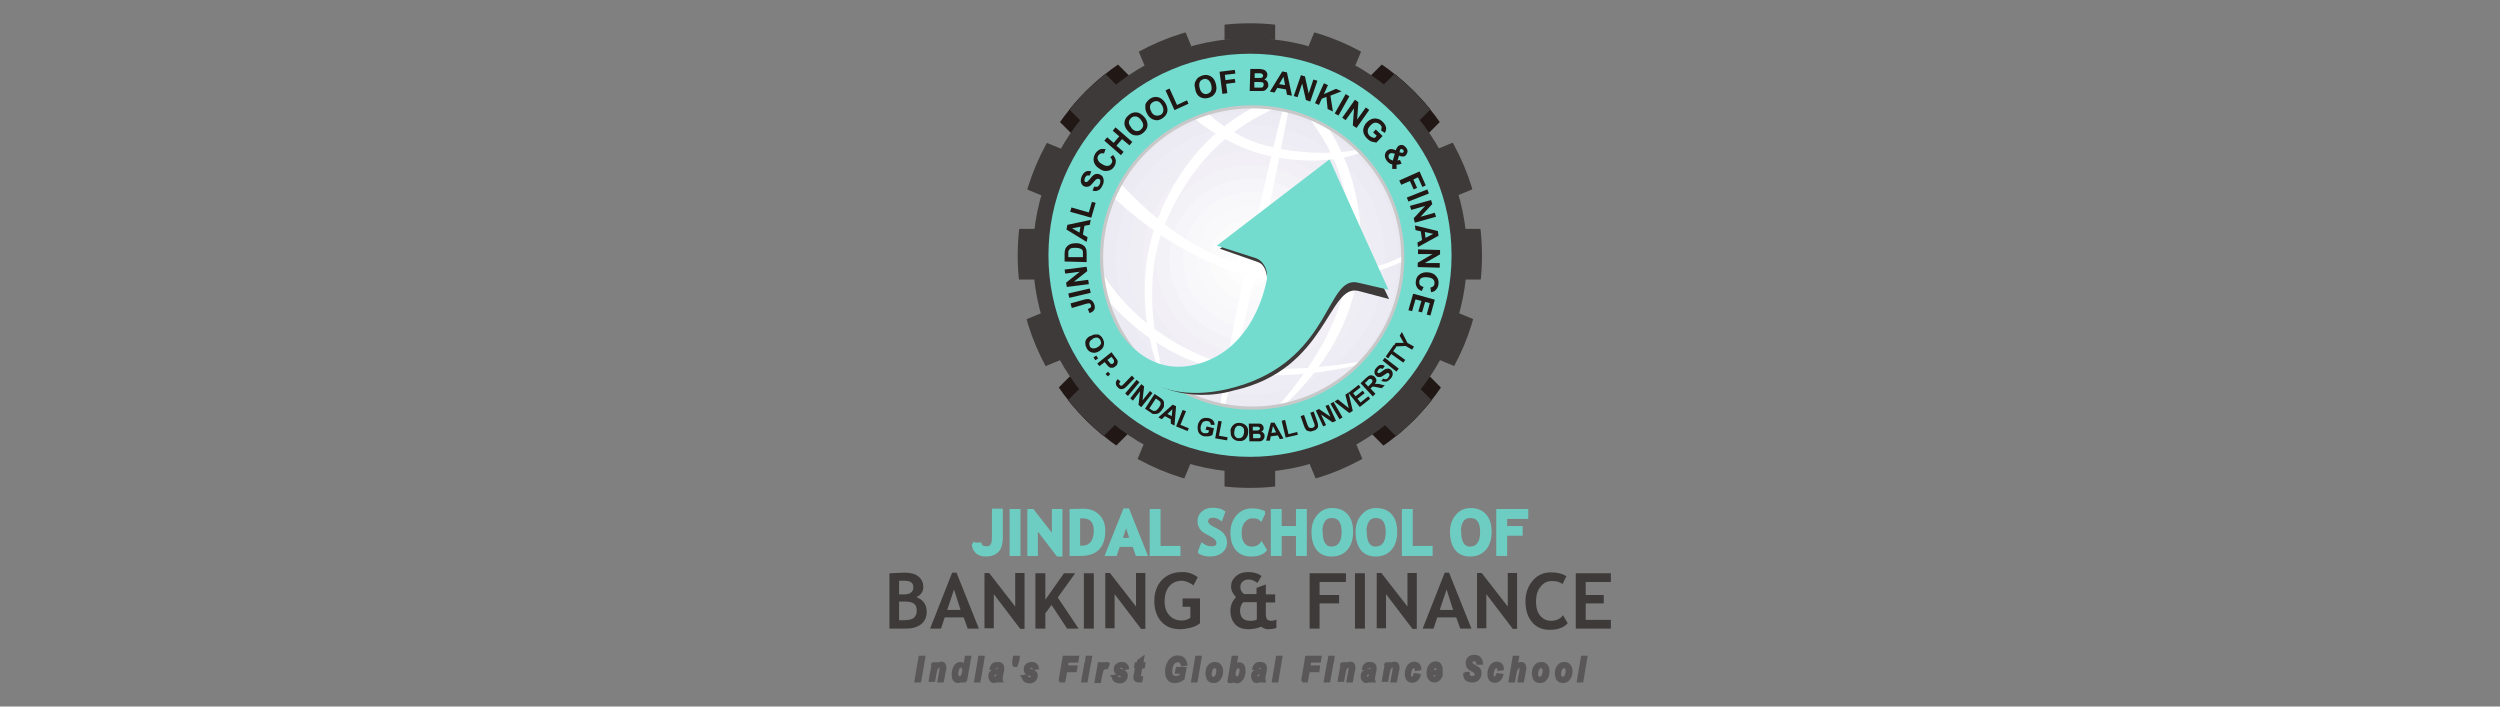 <?xml version="1.0" encoding="UTF-8"?>
<svg id="Layer_1" data-name="Layer 1" xmlns="http://www.w3.org/2000/svg" xmlns:xlink="http://www.w3.org/1999/xlink" viewBox="0 0 80.5 22.75">
  <rect x="0" y="0" width="80.5" height="22.75" fill="#808080" stroke="none"/>
  <defs>
    <style>
      .cls-1, .cls-2, .cls-3, .cls-4, .cls-5, .cls-6 {
        fill: none;
      }

      .cls-2 {
        stroke: #595757;
        stroke-width: .09px;
      }

      .cls-2, .cls-3, .cls-4, .cls-5, .cls-6 {
        stroke-miterlimit: 2.61;
      }

      .cls-7 {
        fill: #fff;
      }

      .cls-7, .cls-8, .cls-9, .cls-10, .cls-11, .cls-12, .cls-13, .cls-14, .cls-15, .cls-16, .cls-17, .cls-18, .cls-19, .cls-20, .cls-21, .cls-22, .cls-23, .cls-24, .cls-25, .cls-26, .cls-27, .cls-28 {
        fill-rule: evenodd;
      }

      .cls-29, .cls-14 {
        fill: #3d3a39;
      }

      .cls-30 {
        fill: #211816;
      }

      .cls-8 {
        fill: #d9d6e7;
      }

      .cls-9 {
        fill: #dbd9e9;
      }

      .cls-10 {
        fill: #e1dfec;
      }

      .cls-11 {
        fill: #dedbea;
      }

      .cls-3 {
        stroke: #6ecdc2;
        stroke-width: .1px;
      }

      .cls-12 {
        fill: #f8f7fa;
      }

      .cls-13 {
        fill: #e8e6f0;
      }

      .cls-15 {
        fill: #f0eef5;
      }

      .cls-31 {
        clip-path: url(#clippath-1);
      }

      .cls-16 {
        fill: #f3f2f7;
      }

      .cls-17 {
        fill: #eae8f1;
      }

      .cls-18 {
        fill: #dfddeb;
      }

      .cls-19 {
        fill: #f6f5f9;
      }

      .cls-20 {
        fill: #f9f9fc;
      }

      .cls-21 {
        fill: #f2f0f6;
      }

      .cls-22 {
        fill: #fdfdfd;
      }

      .cls-4 {
        stroke: #3d3a39;
        stroke-width: .5px;
      }

      .cls-5 {
        stroke: #c8c8c9;
        stroke-width: .1px;
      }

      .cls-23 {
        fill: #74dccf;
      }

      .cls-24 {
        fill: #eceaf2;
      }

      .cls-32 {
        fill: #595757;
      }

      .cls-25 {
        fill: #fbfbfc;
      }

      .cls-26 {
        fill: #e3e1ed;
      }

      .cls-27 {
        fill: #eeecf4;
      }

      .cls-28 {
        fill: #e6e4ef;
      }

      .cls-33 {
        clip-path: url(#clippath);
      }

      .cls-34 {
        fill: #6ecdc2;
      }

      .cls-6 {
        stroke: #211816;
        stroke-width: 1px;
      }
    </style>
    <clipPath id="clippath">
      <path class="cls-1" d="M32.77,8.23c0,4.13,3.35,7.48,7.48,7.48s7.47-3.35,7.47-7.48-3.35-7.48-7.47-7.48-7.48,3.35-7.48,7.48"/>
    </clipPath>
    <clipPath id="clippath-1">
      <path class="cls-1" d="M35.48,8.29c0,2.68,2.17,4.85,4.85,4.85s4.85-2.17,4.85-4.85-2.17-4.85-4.85-4.85-4.85,2.17-4.85,4.85"/>
    </clipPath>
  </defs>
  <g class="cls-33">
    <rect class="cls-30" x="34.23" y="2.54" width="1.63" height=".9" transform="translate(8.16 25.66) rotate(-45)"/>
    <rect class="cls-6" x="34.23" y="2.54" width="1.63" height=".9" transform="translate(8.16 25.66) rotate(-45)"/>
    <rect class="cls-30" x="34.6" y="12.57" width=".9" height="1.63" transform="translate(.8 28.7) rotate(-45)"/>
    <rect class="cls-6" x="34.6" y="12.57" width=".9" height="1.63" transform="translate(.8 28.7) rotate(-45)"/>
    <rect class="cls-30" x="44.63" y="12.93" width="1.63" height=".9" transform="translate(3.85 36.06) rotate(-45)"/>
    <rect class="cls-6" x="44.63" y="12.93" width="1.63" height=".9" transform="translate(3.85 36.06) rotate(-45)"/>
    <rect class="cls-30" x="45" y="2.17" width=".9" height="1.63" transform="translate(11.2 33.01) rotate(-45)"/>
    <rect class="cls-6" x="45" y="2.17" width=".9" height="1.63" transform="translate(11.2 33.01) rotate(-45)"/>
    <rect class="cls-29" x="32.45" y="7.37" width=".9" height="1.63"/>
    <rect class="cls-29" x="39.43" y="15.09" width="1.63" height=".9"/>
    <rect class="cls-29" x="47.15" y="7.37" width=".9" height="1.63"/>
    <rect class="cls-29" x="39.43" y=".38" width="1.63" height=".9"/>
    <rect class="cls-29" x="36.62" y=".94" width="1.63" height=".9" transform="translate(2.32 14.43) rotate(-22.5)"/>
    <rect class="cls-29" x="34.23" y="2.54" width="1.63" height=".9" transform="translate(8.16 25.66) rotate(-45)"/>
    <rect class="cls-29" x="32.64" y="4.92" width="1.63" height=".9" transform="translate(15.69 34.23) rotate(-67.5)"/>
    <rect class="cls-29" x="33.01" y="10.18" width=".9" height="1.63" transform="translate(-1.66 13.64) rotate(-22.5)"/>
    <rect class="cls-29" x="34.6" y="12.57" width=".9" height="1.63" transform="translate(.8 28.7) rotate(-45)"/>
    <rect class="cls-29" x="36.99" y="14.16" width=".9" height="1.63" transform="translate(9.27 43.83) rotate(-67.5)"/>
    <rect class="cls-29" x="42.25" y="14.53" width="1.63" height=".9" transform="translate(-2.45 17.62) rotate(-22.5)"/>
    <rect class="cls-29" x="44.63" y="12.93" width="1.63" height=".9" transform="translate(3.85 36.06) rotate(-45)"/>
    <rect class="cls-29" x="46.23" y="10.55" width="1.63" height=".9" transform="translate(18.88 50.25) rotate(-67.5)"/>
    <rect class="cls-29" x="46.59" y="4.55" width=".9" height="1.63" transform="translate(1.53 18.41) rotate(-22.5)"/>
    <rect class="cls-29" x="45" y="2.17" width=".9" height="1.63" transform="translate(11.2 33.01) rotate(-45)"/>
    <rect class="cls-29" x="42.61" y=".57" width=".9" height="1.63" transform="translate(25.3 40.64) rotate(-67.5)"/>
  </g>
  <path class="cls-32" d="M50.82,21.93l.13-.77h.12l-.13.77h-.12ZM50.46,21.59s0-.07-.03-.09c-.02-.02-.04-.03-.07-.03s-.05.01-.07.03c-.02.02-.04.05-.05.09-.01.04-.02.08-.02.11,0,.04,0,.07.03.1.02.02.04.04.07.04.03,0,.06-.02.09-.05.03-.05.05-.11.05-.18M50.11,21.7c0-.1.02-.19.07-.25.05-.06.11-.09.19-.09.07,0,.12.02.16.07.04.05.06.11.06.18,0,.09-.02.17-.07.24-.05.07-.11.1-.19.1-.04,0-.08-.01-.12-.03-.03-.02-.06-.05-.07-.09-.02-.04-.02-.08-.02-.13M49.72,21.59s0-.07-.03-.09c-.02-.02-.04-.03-.07-.03s-.05.01-.07.03c-.02.02-.04.05-.05.09-.01.04-.02.08-.02.11,0,.04,0,.07.03.1.02.02.04.04.07.04.03,0,.06-.02.09-.05.03-.05.05-.11.05-.18M49.37,21.7c0-.1.02-.19.07-.25.05-.06.11-.09.19-.09.07,0,.12.02.16.07.04.05.06.11.06.18,0,.09-.02.17-.07.24-.05.07-.11.1-.19.1-.04,0-.08-.01-.12-.03-.03-.02-.06-.05-.07-.09-.02-.04-.02-.08-.02-.13M48.74,21.93h-.12l.13-.77h.12l-.05.28s.05-.05.08-.06c.02-.01.05-.02.08-.02.04,0,.07.01.09.04.02.03.03.06.03.1,0,.02,0,.06-.01.1l-.06.33h-.12l.06-.33s0-.06.01-.07c0-.02,0-.03-.01-.05-.01-.01-.02-.02-.04-.02-.02,0-.04,0-.06.03-.03.02-.04.05-.06.09,0,.02-.02.06-.03.13l-.04.22ZM48.24,21.72l.12.02c-.02.07-.05.12-.09.15-.04.03-.08.05-.14.05-.06,0-.1-.02-.14-.06-.03-.04-.05-.1-.05-.18,0-.06.01-.12.03-.17.02-.05.05-.1.09-.13.04-.03.09-.05.14-.05.05,0,.1.02.13.05.03.03.05.08.05.14l-.12.02s-.01-.05-.02-.07c-.01-.01-.03-.02-.05-.02-.02,0-.05.01-.07.03-.02.02-.04.05-.05.1-.01.04-.02.08-.02.12,0,.03,0,.06.02.08.01.02.03.03.05.03s.04,0,.06-.03c.02-.02.03-.04.04-.08M47.16,21.68h.12s0,.07.02.09c.02.03.05.04.11.04.04,0,.07,0,.09-.03.02-.02.03-.04.03-.07,0-.02,0-.04-.02-.06-.01-.01-.04-.03-.09-.06s-.09-.05-.11-.07c-.02-.02-.04-.04-.05-.07-.01-.03-.02-.06-.02-.1,0-.07.02-.12.06-.16.04-.04.09-.06.17-.06s.13.02.17.06c.04.04.06.1.07.17h-.13s-.01-.06-.03-.08c-.02-.02-.05-.03-.08-.03s-.06,0-.08.02c-.02.02-.02.04-.02.06,0,.02,0,.04.02.06.01.01.05.03.09.06.07.04.12.07.14.09.03.04.04.08.04.14,0,.07-.02.13-.07.18-.04.05-.11.07-.19.07-.05,0-.1-.01-.14-.03-.04-.02-.07-.05-.08-.09-.02-.04-.02-.09-.02-.14M46.3,21.61v-.02s0-.07-.02-.09c-.02-.02-.04-.03-.06-.03s-.05.01-.07.04c-.02.02-.03.06-.04.11h.19ZM46.41,21.7h-.31s0,.01,0,.01c0,.04,0,.07.03.09.02.02.04.03.06.03.04,0,.07-.03.1-.08l.11.02c-.02.05-.05.09-.09.12-.04.03-.08.04-.12.04-.06,0-.11-.02-.15-.07-.04-.05-.06-.11-.06-.19s.02-.15.05-.21c.05-.08.12-.12.2-.12.06,0,.1.02.13.06.03.04.05.1.05.18,0,.04,0,.07,0,.1M45.58,21.72l.12.02c-.02.07-.05.12-.09.15-.04.03-.08.05-.14.05-.06,0-.1-.02-.14-.06-.03-.04-.05-.1-.05-.18,0-.06.01-.12.03-.17.02-.05.05-.1.09-.13.04-.03.09-.05.14-.05.05,0,.1.02.13.05.03.03.05.08.05.14l-.12.02s-.01-.05-.02-.07c-.01-.01-.03-.02-.05-.02-.02,0-.05.01-.07.03-.02.02-.04.05-.05.1-.01.04-.02.08-.02.12,0,.03,0,.06.02.08.01.02.03.03.05.03s.04,0,.06-.03c.02-.02.03-.04.04-.08M44.63,21.37h.12v.07s.05-.05.07-.07c.03-.01.05-.02.08-.02.04,0,.07.01.09.04.02.03.03.06.03.11,0,.02,0,.06-.02.11l-.06.32h-.12l.06-.32s.01-.08.01-.09c0-.02,0-.04-.01-.05,0-.01-.02-.02-.04-.02-.02,0-.04,0-.06.03-.02.02-.04.04-.05.07,0,.02-.02.07-.03.13l-.04.23h-.12l.1-.56ZM44.14,21.67s-.02,0-.03,0c-.06,0-.1.02-.12.04-.01.01-.02.03-.02.05,0,.02,0,.03.02.05.01.01.02.02.04.02.02,0,.04,0,.05-.02.02-.01.03-.03.04-.04,0-.02.02-.05.02-.08v-.02ZM44.02,21.53h-.12c.01-.06.04-.1.07-.13.03-.03.08-.04.14-.04s.1.01.13.04c.03.03.04.06.04.11,0,.02,0,.04,0,.05,0,.02-.01.07-.03.15-.01.07-.02.11-.02.14,0,.02,0,.05.01.08h-.12s0-.04,0-.06c-.02.02-.04.04-.06.06-.02.01-.05.02-.07.02-.04,0-.07-.02-.09-.05-.03-.03-.04-.07-.04-.12,0-.05.01-.1.04-.13.03-.03.08-.05.15-.06.06,0,.1-.01.12-.02,0-.02,0-.04,0-.05,0-.02,0-.03-.02-.04-.01-.01-.03-.02-.05-.02-.02,0-.04,0-.05.02-.01.01-.02.03-.03.05M43.21,21.37h.12v.07s.05-.05.07-.07c.03-.01.05-.02.08-.02.04,0,.07.01.09.04.02.03.03.06.03.11,0,.02,0,.06-.02.11l-.06.32h-.12l.06-.32s.01-.08.01-.09c0-.02,0-.04-.01-.05,0-.01-.02-.02-.04-.02-.02,0-.04,0-.06.03s-.04.04-.05.07c0,.02-.02.07-.03.13l-.04.23h-.12l.1-.56ZM42.77,21.37h.12l-.1.56h-.12l.1-.56ZM42.81,21.16h.12l-.02.14h-.12l.02-.14ZM41.94,21.93l.13-.77h.44l-.02.13h-.31l-.03.18h.31l-.02.13h-.31l-.06.33h-.13ZM41,21.93l.13-.77h.12l-.13.77h-.12ZM40.61,21.67s-.02,0-.03,0c-.06,0-.1.02-.12.04-.01.01-.02.03-.02.05,0,.02,0,.03.02.05.01.01.02.02.04.02.02,0,.04,0,.05-.02.02-.01.03-.03.04-.04,0-.02.02-.05.02-.08v-.02ZM40.49,21.53h-.12c.01-.06.04-.1.07-.13s.08-.04.14-.04.1.01.13.04c.03.03.04.06.04.11,0,.02,0,.04,0,.05,0,.02-.01.07-.03.15-.01.07-.02.11-.02.14,0,.02,0,.05.01.08h-.12s0-.04,0-.06c-.02.02-.04.04-.06.06-.02.01-.05.02-.07.02-.04,0-.07-.02-.09-.05-.02-.03-.04-.07-.04-.12,0-.05.01-.1.04-.13.03-.03.08-.05.15-.06.06,0,.1-.01.12-.02,0-.02,0-.04,0-.05,0-.02,0-.03-.02-.04-.01-.01-.03-.02-.05-.02-.02,0-.04,0-.05.02-.01.01-.02.03-.03.05M39.74,21.7s0,.07.03.09c.02.02.04.04.06.04.02,0,.04,0,.06-.03.02-.02.04-.05.05-.09.01-.04.02-.08.02-.12s0-.07-.03-.09-.04-.03-.06-.03c-.03,0-.06.02-.08.05-.03.05-.05.11-.05.19M39.57,21.93l.13-.77h.12l-.05.26s.04-.04.06-.04c.02,0,.04-.01.07-.01.05,0,.09.02.12.06.03.04.04.1.04.17,0,.05,0,.1-.02.15-.01.05-.03.09-.06.12-.02.03-.05.05-.07.07-.03.01-.05.02-.08.02-.07,0-.11-.03-.15-.1l-.02.09h-.11ZM39.21,21.59s0-.07-.03-.09-.04-.03-.07-.03-.05.01-.07.03c-.02.02-.04.05-.05.09-.01.04-.02.08-.02.11,0,.04,0,.07.03.1.02.02.04.04.07.04.03,0,.06-.02.09-.05.03-.05.05-.11.05-.18M38.86,21.7c0-.1.02-.19.07-.25.05-.06.11-.09.19-.09.07,0,.12.02.16.07.04.05.06.11.06.18,0,.09-.02.17-.07.24-.05.07-.11.1-.19.1-.04,0-.08-.01-.12-.03-.03-.02-.06-.05-.07-.09-.02-.04-.02-.08-.02-.13M38.4,21.93l.13-.77h.12l-.13.77h-.12ZM37.87,21.52h.29l-.06.33s-.07.05-.12.07c-.05.02-.1.03-.15.03-.08,0-.14-.02-.18-.06-.06-.06-.09-.15-.09-.26,0-.08.01-.15.04-.22.03-.08.07-.15.13-.19.05-.05.12-.07.19-.07s.13.02.18.06c.04.04.07.1.09.18l-.12.02s-.03-.08-.05-.1c-.02-.02-.05-.03-.09-.03-.04,0-.08.01-.12.04-.04.03-.06.07-.08.12-.02.06-.03.12-.03.18s.01.11.04.14c.02.03.06.05.11.05.03,0,.06,0,.09-.01.03-.01.05-.02.08-.03l.02-.12h-.16l.02-.13ZM36.56,21.48l.02-.11h.06l.02-.09.14-.1-.03.19h.07l-.02.11h-.08l-.04.24s-.01.07-.01.07c0,.01,0,.02,0,.03,0,0,.02,0,.03,0,0,0,.02,0,.04,0l-.02.11s-.04,0-.07,0c-.04,0-.08-.01-.1-.03-.02-.02-.03-.05-.03-.09,0-.02,0-.06.02-.12l.04-.23h-.06ZM35.83,21.78l.12-.02s.02.05.04.07c.02.01.04.02.06.02s.05,0,.07-.02c.01-.01.02-.02.02-.04,0-.01,0-.02,0-.03,0,0-.02-.02-.05-.03-.07-.03-.12-.05-.14-.07-.03-.03-.04-.06-.04-.11s.01-.08.04-.12c.04-.04.09-.07.17-.07.06,0,.1.01.13.04.03.03.05.06.06.11l-.11.02s-.02-.04-.03-.05c-.02-.01-.04-.02-.07-.02s-.04,0-.06.02-.02.02-.02.04,0,.03.02.04c0,0,.03.02.07.03.06.02.1.04.12.06.03.03.04.06.04.11,0,.05-.02.1-.06.14-.04.04-.09.06-.15.06s-.12-.02-.15-.04c-.04-.03-.06-.07-.07-.13M35.39,21.37h.12l-.02.11c.04-.08.09-.12.14-.12.02,0,.04,0,.06.02l-.05.12s-.02,0-.04,0c-.02,0-.04.01-.07.03-.02.02-.04.05-.05.08-.01.03-.02.09-.04.16l-.03.18h-.12l.1-.56ZM34.96,21.37h.12l-.1.56h-.12l.1-.56ZM35,21.16h.12l-.02.14h-.12l.02-.14ZM34.13,21.93l.13-.77h.44l-.02.13h-.31l-.03.18h.31l-.02.13h-.31l-.06.33h-.13ZM32.93,21.78l.12-.02s.02.05.04.07c.02.01.04.02.06.02s.05,0,.07-.02c.01-.01.02-.02.02-.04,0-.01,0-.02,0-.03,0,0-.02-.02-.05-.03-.07-.03-.12-.05-.14-.07-.03-.03-.04-.06-.04-.11s.01-.08.04-.12c.04-.04.09-.07.17-.07.06,0,.1.01.13.04.03.03.05.06.06.11l-.11.02s-.02-.04-.03-.05c-.02-.01-.04-.02-.07-.02s-.04,0-.06.02-.02.02-.02.04,0,.03.02.04c0,0,.03.02.07.03.06.02.1.04.12.06.03.03.04.06.04.11,0,.05-.02.1-.06.14-.04.04-.09.06-.15.06s-.12-.02-.15-.04c-.04-.03-.06-.07-.07-.13M32.64,21.43v-.14s.02-.13.02-.13h.13l-.02.13-.05.14h-.09ZM32.14,21.67s-.02,0-.03,0c-.06,0-.1.02-.12.04-.01.01-.02.03-.02.05,0,.02,0,.03.02.05.01.01.02.02.04.02.02,0,.04,0,.05-.02.02-.01.03-.03.04-.04,0-.02.02-.05.02-.08v-.02ZM32.03,21.53h-.12c.01-.06.04-.1.07-.13s.08-.04.14-.04.1.01.13.04c.03.03.04.06.04.11,0,.02,0,.04,0,.05s-.01.07-.03.15c-.01.07-.02.11-.02.14,0,.02,0,.05.01.08h-.12s0-.04,0-.06c-.02.02-.04.04-.06.06-.02.01-.05.02-.07.02-.04,0-.07-.02-.09-.05-.02-.03-.04-.07-.04-.12,0-.05.01-.1.04-.13.03-.03.08-.05.15-.06.06,0,.1-.01.12-.02,0-.02,0-.04,0-.05,0-.02,0-.03-.02-.04-.01-.01-.03-.02-.05-.02-.02,0-.04,0-.05.02-.01.01-.02.03-.03.05M31.51,21.37h.12l-.1.56h-.12l.1-.56ZM31.54,21.16h.12l-.02.14h-.12l.02-.14ZM30.81,21.7s0,.07.03.09c.02.02.04.03.06.03.02,0,.04,0,.06-.03.02-.02.04-.05.05-.09.01-.04.02-.08.02-.11,0-.04,0-.07-.03-.1-.02-.03-.04-.04-.06-.04-.04,0-.07.03-.09.07-.02.05-.04.1-.04.16M31.1,21.93h-.12v-.06s-.03.05-.06.06c-.02.01-.05.02-.07.02-.05,0-.09-.02-.12-.06-.03-.04-.04-.1-.04-.18,0-.09.02-.17.06-.24.04-.07.1-.11.17-.11.06,0,.11.03.14.09l.05-.29h.12l-.14.77ZM30.04,21.37h.12v.07s.05-.05.07-.07c.03-.01.05-.02.08-.02.04,0,.07.01.09.04.02.03.03.06.03.11,0,.02,0,.06-.02.11l-.06.32h-.12l.06-.32s.01-.08.01-.09c0-.02,0-.04-.01-.05,0-.01-.02-.02-.04-.02-.02,0-.04,0-.06.03-.02.02-.04.04-.05.07,0,.02-.02.07-.03.13l-.04.23h-.12l.1-.56ZM29.49,21.93l.13-.77h.13l-.13.77h-.13Z"/>
  <path class="cls-2" d="M50.82,21.93l.13-.77h.12l-.13.77h-.12ZM50.46,21.59s0-.07-.03-.09c-.02-.02-.04-.03-.07-.03s-.05.01-.07.03c-.02.02-.04.05-.05.09-.01.04-.02.08-.02.11,0,.04,0,.07.03.1.02.02.04.04.07.04.03,0,.06-.02.09-.05.03-.05.05-.11.05-.18ZM50.11,21.7c0-.1.02-.19.07-.25.05-.06.11-.09.19-.09.07,0,.12.02.16.07.04.05.06.11.06.18,0,.09-.02.17-.07.24-.05.07-.11.1-.19.1-.04,0-.08-.01-.12-.03-.03-.02-.06-.05-.07-.09-.02-.04-.02-.08-.02-.13ZM49.72,21.59s0-.07-.03-.09c-.02-.02-.04-.03-.07-.03s-.05.01-.07.03c-.02.02-.04.05-.05.09-.01.04-.02.08-.02.11,0,.04,0,.07.03.1.02.02.04.04.07.04.03,0,.06-.02.09-.05.03-.05.05-.11.05-.18ZM49.37,21.7c0-.1.02-.19.07-.25.05-.06.11-.09.19-.09.07,0,.12.02.16.07.04.05.06.11.06.18,0,.09-.02.17-.07.24-.05.07-.11.1-.19.1-.04,0-.08-.01-.12-.03-.03-.02-.06-.05-.07-.09-.02-.04-.02-.08-.02-.13ZM48.74,21.93h-.12l.13-.77h.12l-.05.28s.05-.05.08-.06c.02-.01.05-.02.08-.02.04,0,.07.01.09.04.02.03.03.06.03.1,0,.02,0,.06-.01.1l-.06.33h-.12l.06-.33s0-.06.01-.07c0-.02,0-.03-.01-.05-.01-.01-.02-.02-.04-.02-.02,0-.04,0-.06.03-.03.02-.04.05-.06.09,0,.02-.02.06-.03.13l-.04.22ZM48.24,21.72l.12.02c-.02.07-.05.12-.09.15-.04.03-.08.05-.14.05-.06,0-.1-.02-.14-.06-.03-.04-.05-.1-.05-.18,0-.06.01-.12.03-.17.02-.05.05-.1.09-.13.04-.03.09-.05.14-.05.05,0,.1.02.13.05.03.03.05.08.05.14l-.12.02s-.01-.05-.02-.07c-.01-.01-.03-.02-.05-.02-.02,0-.05.01-.07.03-.02.02-.04.05-.05.1-.01.04-.02.08-.02.12,0,.03,0,.06.02.08.01.02.03.03.05.03s.04,0,.06-.03c.02-.02.03-.04.04-.08ZM47.16,21.68h.12s0,.07.02.09c.02.03.05.04.11.04.04,0,.07,0,.09-.03.02-.02.03-.04.03-.07,0-.02,0-.04-.02-.06-.01-.01-.04-.03-.09-.06-.05-.03-.09-.05-.11-.07-.02-.02-.04-.04-.05-.07-.01-.03-.02-.06-.02-.1,0-.07.02-.12.06-.16.04-.04.09-.06.17-.06s.13.02.17.06c.04.04.06.1.07.17h-.13s-.01-.06-.03-.08c-.02-.02-.05-.03-.08-.03s-.06,0-.08.02c-.02.02-.02.04-.02.06,0,.02,0,.04.02.06.01.01.05.03.09.06.07.04.12.07.14.09.03.04.04.08.04.14,0,.07-.02.13-.07.18-.04.05-.11.07-.19.07-.05,0-.1-.01-.14-.03-.04-.02-.07-.05-.08-.09-.02-.04-.02-.09-.02-.14ZM46.3,21.61v-.02s0-.07-.02-.09c-.02-.02-.04-.03-.06-.03s-.05.01-.07.04c-.02.02-.03.06-.04.11h.19ZM46.41,21.7h-.31s0,.01,0,.01c0,.04,0,.07.03.09.02.02.04.03.06.03.04,0,.07-.03.1-.08l.11.02c-.02.05-.05.09-.09.12-.04.03-.08.04-.12.04-.06,0-.11-.02-.15-.07-.04-.05-.06-.11-.06-.19s.02-.15.05-.21c.05-.08.12-.12.2-.12.06,0,.1.02.13.06.03.04.05.1.05.18,0,.04,0,.07,0,.1ZM45.58,21.72l.12.02c-.02.07-.05.12-.09.15-.04.03-.08.05-.14.05-.06,0-.1-.02-.14-.06-.03-.04-.05-.1-.05-.18,0-.06.01-.12.03-.17.02-.05.05-.1.09-.13s.09-.05.14-.05c.05,0,.1.02.13.05.03.03.05.08.05.14l-.12.02s-.01-.05-.02-.07c-.01-.01-.03-.02-.05-.02-.02,0-.05.01-.07.03-.02.02-.04.05-.05.1-.01.04-.02.08-.02.12,0,.03,0,.06.02.08.01.02.03.03.05.03s.04,0,.06-.03c.02-.02.03-.04.04-.08ZM44.63,21.37h.12v.07s.05-.05.07-.07c.03-.01.05-.02.08-.02.04,0,.07.01.09.04.02.03.03.06.03.11,0,.02,0,.06-.02.11l-.06.32h-.12l.06-.32s.01-.08.01-.09c0-.02,0-.04-.01-.05,0-.01-.02-.02-.04-.02-.02,0-.04,0-.06.03-.02.02-.04.04-.05.07,0,.02-.02.07-.03.13l-.04.23h-.12l.1-.56ZM44.14,21.67s-.02,0-.03,0c-.06,0-.1.02-.12.04-.01.01-.02.03-.02.05,0,.02,0,.03.02.05.01.01.02.02.04.02.02,0,.04,0,.05-.02.02-.01.03-.03.04-.04,0-.02.02-.05.02-.08v-.02ZM44.02,21.53h-.12c.01-.06.04-.1.07-.13.03-.03.08-.04.14-.04s.1.01.13.04.04.06.04.11c0,.02,0,.04,0,.05,0,.02-.01.07-.03.15-.01.07-.02.11-.02.14,0,.02,0,.05.01.08h-.12s0-.04,0-.06c-.02.02-.04.04-.06.06-.02.01-.05.02-.07.02-.04,0-.07-.02-.09-.05-.03-.03-.04-.07-.04-.12,0-.05.01-.1.04-.13.03-.03.08-.05.15-.06.06,0,.1-.01.12-.02,0-.02,0-.04,0-.05,0-.02,0-.03-.02-.04-.01-.01-.03-.02-.05-.02-.02,0-.04,0-.05.02-.01.01-.02.03-.03.05ZM43.21,21.37h.12v.07s.05-.05.07-.07c.03-.01.05-.02.08-.02.04,0,.07.01.09.04.02.03.03.06.03.11,0,.02,0,.06-.02.11l-.06.32h-.12l.06-.32s.01-.08.01-.09c0-.02,0-.04-.01-.05,0-.01-.02-.02-.04-.02-.02,0-.04,0-.06.03-.02.02-.04.04-.05.07,0,.02-.02.07-.03.13l-.04.23h-.12l.1-.56ZM42.77,21.37h.12l-.1.56h-.12l.1-.56ZM42.81,21.16h.12l-.02.14h-.12l.02-.14ZM41.94,21.93l.13-.77h.44l-.02.13h-.31l-.03.18h.31l-.02.13h-.31l-.06.33h-.13ZM41,21.93l.13-.77h.12l-.13.77h-.12ZM40.61,21.67s-.02,0-.03,0c-.06,0-.1.02-.12.04-.01.01-.02.03-.02.05,0,.02,0,.03.02.05.01.01.02.02.04.02.02,0,.04,0,.05-.02.02-.01.03-.03.04-.04,0-.02.02-.05.02-.08v-.02ZM40.49,21.53h-.12c.01-.06.04-.1.07-.13s.08-.04.14-.04.1.01.13.04.04.06.04.11c0,.02,0,.04,0,.05,0,.02-.01.07-.03.15-.01.07-.02.11-.02.14,0,.02,0,.05.01.08h-.12s0-.04,0-.06c-.02.02-.04.04-.06.06-.02.01-.05.02-.07.02-.04,0-.07-.02-.09-.05-.02-.03-.04-.07-.04-.12,0-.05.01-.1.04-.13.03-.03.08-.05.15-.06.06,0,.1-.01.12-.02,0-.02,0-.04,0-.05,0-.02,0-.03-.02-.04-.01-.01-.03-.02-.05-.02-.02,0-.04,0-.05.02-.01.01-.02.03-.03.05ZM39.74,21.7s0,.07.03.09c.02.02.04.04.06.04.02,0,.04,0,.06-.03.02-.02.04-.05.05-.09.01-.04.02-.08.02-.12s0-.07-.03-.09c-.02-.02-.04-.03-.06-.03-.03,0-.06.02-.08.05-.03.05-.05.11-.05.19ZM39.57,21.93l.13-.77h.12l-.05.26s.04-.04.06-.04c.02,0,.04-.01.07-.01.05,0,.09.02.12.06.03.04.04.1.04.17,0,.05,0,.1-.02.15-.01.05-.03.09-.06.12-.02.03-.05.05-.07.07-.03.01-.05.02-.08.02-.07,0-.11-.03-.15-.1l-.02.09h-.11ZM39.21,21.59s0-.07-.03-.09-.04-.03-.07-.03-.05.01-.07.03c-.02.02-.04.05-.05.09-.01.04-.02.08-.02.11,0,.04,0,.07.03.1.02.02.04.04.07.04.03,0,.06-.02.09-.05.03-.05.05-.11.05-.18ZM38.86,21.7c0-.1.02-.19.07-.25.05-.06.11-.09.19-.09.07,0,.12.02.16.07.04.05.06.11.06.18,0,.09-.02.17-.07.24-.05.07-.11.1-.19.1-.04,0-.08-.01-.12-.03-.03-.02-.06-.05-.07-.09-.02-.04-.02-.08-.02-.13ZM38.4,21.93l.13-.77h.12l-.13.77h-.12ZM37.87,21.52h.29l-.06.33s-.07.05-.12.07c-.05.02-.1.03-.15.03-.08,0-.14-.02-.18-.06-.06-.06-.09-.15-.09-.26,0-.08.01-.15.04-.22.03-.08.07-.15.13-.19.05-.05.12-.07.19-.07s.13.02.18.06c.04.04.07.1.09.18l-.12.02s-.03-.08-.05-.1c-.02-.02-.05-.03-.09-.03-.04,0-.08.01-.12.04-.04.03-.06.07-.08.12-.02.06-.03.12-.03.18s.01.11.04.14c.02.03.06.05.11.05.03,0,.06,0,.09-.01.03-.01.05-.02.08-.03l.02-.12h-.16l.02-.13ZM36.56,21.48l.02-.11h.06l.02-.09.14-.1-.03.19h.07l-.02.11h-.08l-.04.24s-.01.07-.01.07c0,.01,0,.02,0,.03,0,0,.02,0,.03,0,0,0,.02,0,.04,0l-.02.11s-.04,0-.07,0c-.04,0-.08-.01-.1-.03-.02-.02-.03-.05-.03-.09,0-.02,0-.06.02-.12l.04-.23h-.06ZM35.83,21.78l.12-.02s.02.05.04.07c.02.01.04.02.06.02s.05,0,.07-.02c.01-.01.02-.02.02-.04,0-.01,0-.02,0-.03s-.02-.02-.05-.03c-.07-.03-.12-.05-.14-.07-.03-.03-.04-.06-.04-.11s.01-.08.04-.12c.04-.04.09-.07.17-.07.06,0,.1.01.13.04.03.03.05.06.06.11l-.11.02s-.02-.04-.03-.05c-.02-.01-.04-.02-.07-.02s-.04,0-.06.02c-.01.01-.02.02-.02.04s0,.03.02.04c0,0,.03.02.07.03.06.02.1.04.12.06.03.03.04.06.04.11,0,.05-.02.1-.06.14-.04.04-.09.06-.15.06s-.12-.02-.15-.04c-.04-.03-.06-.07-.07-.13ZM35.39,21.37h.12l-.02.11c.04-.08.09-.12.14-.12.02,0,.04,0,.06.02l-.05.12s-.02,0-.04,0c-.02,0-.04.01-.07.03-.02.02-.04.05-.05.08-.01.03-.02.09-.04.16l-.03.18h-.12l.1-.56ZM34.96,21.37h.12l-.1.56h-.12l.1-.56ZM35,21.16h.12l-.02.14h-.12l.02-.14ZM34.13,21.93l.13-.77h.44l-.02.13h-.31l-.03.18h.31l-.02.13h-.31l-.06.33h-.13ZM32.93,21.78l.12-.02s.02.05.04.07c.02.01.04.02.06.02s.05,0,.07-.02c.01-.01.02-.02.02-.04,0-.01,0-.02,0-.03,0,0-.02-.02-.05-.03-.07-.03-.12-.05-.14-.07-.03-.03-.04-.06-.04-.11s.01-.08.04-.12c.04-.04.09-.07.17-.07.06,0,.1.01.13.04.03.03.05.06.06.11l-.11.02s-.02-.04-.03-.05c-.02-.01-.04-.02-.07-.02s-.04,0-.06.02c-.01.01-.02.02-.02.04s0,.03.02.04c0,0,.03.02.07.03.06.02.1.04.12.06.03.03.04.06.04.11,0,.05-.02.1-.06.14-.04.04-.09.06-.15.06s-.12-.02-.15-.04c-.04-.03-.06-.07-.07-.13ZM32.64,21.43v-.14s.02-.13.02-.13h.13l-.02.13-.05.14h-.09ZM32.14,21.67s-.02,0-.03,0c-.06,0-.1.02-.12.04-.01.01-.02.03-.02.05,0,.02,0,.03.02.05.01.01.02.02.04.02.02,0,.04,0,.05-.02.02-.01.03-.03.04-.04,0-.02.02-.05.02-.08v-.02ZM32.03,21.53h-.12c.01-.06.04-.1.07-.13s.08-.04.14-.04.1.01.13.04.04.06.04.11c0,.02,0,.04,0,.05,0,.02-.01.07-.03.15-.01.07-.02.11-.02.14,0,.02,0,.05.01.08h-.12s0-.04,0-.06c-.02.02-.04.04-.06.06-.02.01-.05.02-.07.02-.04,0-.07-.02-.09-.05-.02-.03-.04-.07-.04-.12,0-.05.01-.1.04-.13.03-.03.08-.05.15-.06.06,0,.1-.01.12-.02,0-.02,0-.04,0-.05,0-.02,0-.03-.02-.04-.01-.01-.03-.02-.05-.02-.02,0-.04,0-.05.02-.01.01-.02.03-.03.05ZM31.51,21.37h.12l-.1.56h-.12l.1-.56ZM31.54,21.16h.12l-.02.14h-.12l.02-.14ZM30.81,21.7s0,.07.03.09c.02.02.04.03.06.03.02,0,.04,0,.06-.03.02-.02.04-.05.05-.09.01-.04.02-.08.02-.11,0-.04,0-.07-.03-.1-.02-.03-.04-.04-.06-.04-.04,0-.07.03-.09.07-.02.05-.04.1-.04.16ZM31.1,21.93h-.12v-.06s-.03.05-.06.06c-.02.01-.05.02-.07.02-.05,0-.09-.02-.12-.06-.03-.04-.04-.1-.04-.18,0-.09.02-.17.06-.24.04-.07.1-.11.17-.11.06,0,.11.03.14.09l.05-.29h.12l-.14.77ZM30.04,21.37h.12v.07s.05-.05.07-.07c.03-.01.05-.02.08-.02.04,0,.07.01.09.04.02.03.03.06.03.11,0,.02,0,.06-.02.11l-.06.32h-.12l.06-.32s.01-.08.01-.09c0-.02,0-.04-.01-.05,0-.01-.02-.02-.04-.02-.02,0-.04,0-.06.03-.02.02-.04.04-.05.07,0,.02-.02.07-.03.13l-.04.23h-.12l.1-.56ZM29.49,21.93l.13-.77h.13l-.13.77h-.13Z"/>
  <g>
    <path class="cls-23" d="M40.33,1.59c3.68,0,6.66,2.98,6.66,6.66s-2.98,6.66-6.66,6.66-6.66-2.98-6.66-6.66,2.98-6.66,6.66-6.66"/>
    <path class="cls-34" d="M48.48,16.66v.33h.5v.21h-.5v.65h-.25v-1.41h.93v.22h-.68ZM47,17.13c0,.17.03.29.08.38.06.09.14.14.24.14.13,0,.22-.04.29-.13.07-.09.1-.22.1-.39,0-.33-.12-.5-.37-.5-.11,0-.2.04-.26.13-.06.09-.09.21-.09.36M46.74,17.13c0-.2.05-.37.17-.51.11-.14.26-.21.44-.21.2,0,.36.06.47.19.11.13.16.3.16.53s-.06.41-.17.54c-.11.13-.27.2-.48.2-.19,0-.34-.07-.44-.2-.1-.13-.15-.31-.15-.54M45.19,17.85v-1.41h.25v1.19h.64v.22h-.89ZM43.96,17.13c0,.17.03.29.08.38.06.09.14.14.24.14.13,0,.22-.04.29-.13.07-.09.1-.22.1-.39,0-.33-.12-.5-.37-.5-.11,0-.2.04-.26.13-.06.09-.09.21-.09.36M43.7,17.13c0-.2.05-.37.17-.51.11-.14.26-.21.44-.21.2,0,.36.06.47.19.11.13.16.3.16.53s-.06.41-.17.54c-.11.13-.27.2-.48.2-.19,0-.34-.07-.44-.2-.1-.13-.15-.31-.15-.54M42.54,17.13c0,.17.03.29.08.38.06.09.14.14.24.14.13,0,.22-.04.29-.13.07-.09.1-.22.1-.39,0-.33-.12-.5-.37-.5-.11,0-.2.04-.26.13-.06.09-.09.21-.09.36M42.28,17.13c0-.2.05-.37.17-.51.11-.14.26-.21.44-.21.2,0,.36.06.47.19.11.13.16.3.16.53s-.06.41-.17.54c-.11.13-.27.2-.48.2-.19,0-.34-.07-.44-.2-.1-.13-.15-.31-.15-.54M41.78,17.85v-.64h-.56v.64h-.25v-1.41h.25v.55h.56v-.55h.25v1.41h-.25ZM40.7,16.51l-.1.21c-.06-.06-.15-.08-.27-.08s-.21.05-.29.15c-.08.1-.11.22-.11.37s.03.27.1.36c.07.09.16.13.28.13.13,0,.24-.05.31-.14l.12.2c-.1.11-.25.16-.45.16s-.35-.06-.46-.19c-.11-.13-.16-.31-.16-.53,0-.21.06-.38.18-.52.12-.14.28-.21.47-.21.16,0,.29.03.39.1M38.62,17.77l.09-.23c.1.07.2.1.29.1.15,0,.22-.05.22-.15,0-.05-.02-.09-.05-.14-.03-.04-.11-.09-.22-.15-.11-.05-.18-.1-.22-.13-.04-.04-.07-.08-.09-.13-.02-.05-.03-.1-.03-.16,0-.11.04-.2.12-.27.08-.07.18-.11.31-.11.16,0,.28.03.36.09l-.08.22c-.09-.06-.18-.09-.28-.09-.06,0-.1.02-.14.05-.03.03-.05.07-.05.12,0,.08.09.17.27.25.1.05.16.09.21.13.04.04.07.08.1.14.02.05.03.11.03.17,0,.11-.05.21-.14.28-.09.07-.21.11-.36.11-.13,0-.25-.03-.36-.1M37.07,17.85v-1.41h.25v1.19h.64v.22h-.89ZM36.26,16.85l-.17.52h.34l-.17-.52ZM36.61,17.85l-.1-.29h-.49l-.1.29h-.28l.57-1.43h.11l.57,1.43h-.28ZM34.73,16.66v.96s.08,0,.13,0c.13,0,.23-.05.3-.14.07-.09.11-.22.11-.39,0-.3-.14-.45-.42-.45-.03,0-.07,0-.11,0M34.8,17.85h-.31v-1.41c.2,0,.33-.01.38-.01.21,0,.37.06.49.18s.18.28.18.48c0,.51-.25.76-.74.76M34.06,17.87l-.69-.9v.88h-.24v-1.41h.12l.67.86v-.86h.24v1.43h-.1ZM32.56,16.44h.25v1.41h-.25v-1.41ZM31.34,17.52h.22c.02.08.09.12.21.12.08,0,.14-.03.17-.08.03-.05.05-.13.05-.24v-.89h.25v.88c0,.19-.04.33-.12.42-.08.09-.21.14-.38.14-.12,0-.21-.03-.28-.09-.07-.06-.11-.15-.12-.26"/>
    <path class="cls-3" d="M48.48,16.66v.33h.5v.21h-.5v.65h-.25v-1.41h.93v.22h-.68ZM47,17.13c0,.17.03.29.08.38.06.09.14.14.24.14.13,0,.22-.04.29-.13.07-.09.1-.22.1-.39,0-.33-.12-.5-.37-.5-.11,0-.2.04-.26.13-.06.09-.09.21-.09.36ZM46.74,17.13c0-.2.05-.37.17-.51.11-.14.26-.21.44-.21.2,0,.36.06.47.19.11.13.16.3.16.53s-.06.41-.17.54c-.11.13-.27.2-.48.2-.19,0-.34-.07-.44-.2-.1-.13-.15-.31-.15-.54ZM45.19,17.85v-1.41h.25v1.19h.64v.22h-.89ZM43.96,17.13c0,.17.03.29.08.38.06.09.14.14.24.14.13,0,.22-.04.29-.13.07-.09.1-.22.1-.39,0-.33-.12-.5-.37-.5-.11,0-.2.04-.26.13-.06.09-.09.21-.09.36ZM43.7,17.13c0-.2.05-.37.17-.51.11-.14.26-.21.44-.21.2,0,.36.06.47.19.11.13.16.3.16.53s-.06.41-.17.54c-.11.13-.27.2-.48.2-.19,0-.34-.07-.44-.2-.1-.13-.15-.31-.15-.54ZM42.54,17.13c0,.17.03.29.08.38.06.09.14.14.24.14.13,0,.22-.04.29-.13.07-.09.1-.22.1-.39,0-.33-.12-.5-.37-.5-.11,0-.2.04-.26.13-.06.09-.09.21-.09.36ZM42.28,17.13c0-.2.05-.37.17-.51.11-.14.26-.21.44-.21.2,0,.36.06.47.19.11.13.16.3.16.53s-.06.41-.17.54c-.11.13-.27.2-.48.2-.19,0-.34-.07-.44-.2-.1-.13-.15-.31-.15-.54ZM41.78,17.85v-.64h-.56v.64h-.25v-1.41h.25v.55h.56v-.55h.25v1.41h-.25ZM40.7,16.51l-.1.21c-.06-.06-.15-.08-.27-.08s-.21.05-.29.15c-.08.1-.11.22-.11.37s.03.27.1.36c.07.09.16.13.28.13.13,0,.24-.05.31-.14l.12.2c-.1.11-.25.16-.45.16s-.35-.06-.46-.19c-.11-.13-.16-.31-.16-.53,0-.21.06-.38.18-.52.12-.14.28-.21.47-.21.16,0,.29.03.39.1ZM38.62,17.77l.09-.23c.1.07.2.1.29.1.15,0,.22-.05.22-.15,0-.05-.02-.09-.05-.14-.03-.04-.11-.09-.22-.15-.11-.05-.18-.1-.22-.13-.04-.04-.07-.08-.09-.13-.02-.05-.03-.1-.03-.16,0-.11.04-.2.12-.27.08-.07.18-.11.31-.11.16,0,.28.03.36.09l-.08.22c-.09-.06-.18-.09-.28-.09-.06,0-.1.02-.14.05-.03.03-.05.07-.05.12,0,.08.09.17.27.25.1.05.16.09.21.13.04.04.07.08.1.14.02.05.03.11.03.17,0,.11-.05.21-.14.28-.09.07-.21.11-.36.11-.13,0-.25-.03-.36-.1ZM37.07,17.85v-1.41h.25v1.19h.64v.22h-.89ZM36.26,16.85l-.17.52h.34l-.17-.52ZM36.61,17.85l-.1-.29h-.49l-.1.29h-.28l.57-1.43h.11l.57,1.43h-.28ZM34.73,16.66v.96s.08,0,.13,0c.13,0,.23-.05.3-.14.07-.09.11-.22.11-.39,0-.3-.14-.45-.42-.45-.03,0-.07,0-.11,0ZM34.8,17.85h-.31v-1.41c.2,0,.33-.01.38-.01.21,0,.37.06.49.18s.18.28.18.48c0,.51-.25.76-.74.76ZM34.06,17.87l-.69-.9v.88h-.24v-1.41h.12l.67.86v-.86h.24v1.43h-.1ZM32.56,16.44h.25v1.41h-.25v-1.41ZM31.34,17.52h.22c.02.08.09.12.21.12.08,0,.14-.03.17-.08.03-.05.05-.13.05-.24v-.89h.25v.88c0,.19-.04.33-.12.42-.08.09-.21.14-.38.14-.12,0-.21-.03-.28-.09-.07-.06-.11-.15-.12-.26Z"/>
    <path class="cls-29" d="M51.06,18.74v.42h.58v.27h-.58v.53h.81v.28h-1.13v-1.78h1.13v.28h-.81ZM50.44,18.55l-.13.26c-.07-.07-.18-.1-.34-.1s-.27.06-.37.19c-.1.12-.14.28-.14.47s.04.34.13.45c.09.11.21.17.35.17.17,0,.3-.06.39-.18l.15.26c-.13.14-.32.21-.57.21s-.44-.08-.58-.25c-.14-.16-.21-.39-.21-.67,0-.26.08-.48.23-.66.15-.18.35-.27.59-.27.2,0,.37.04.49.12M48.72,20.26l-.86-1.13v1.1h-.3v-1.78h.15l.84,1.08v-1.08h.3v1.8h-.13ZM46.58,18.98l-.22.66h.43l-.21-.66ZM47.02,20.24l-.13-.36h-.61l-.12.36h-.35l.71-1.8h.14l.72,1.8h-.35ZM45.49,20.26l-.86-1.13v1.1h-.3v-1.78h.15l.84,1.08v-1.08h.3v1.8h-.13ZM43.63,18.46h.32v1.78h-.32v-1.78ZM42.49,18.74v.42h.63v.27h-.63v.81h-.32v-1.78h1.17v.28h-.86ZM40.47,19.83v-.44h-.44c-.07.08-.1.17-.1.27,0,.22.11.33.33.33.09,0,.16-.01.21-.04,0-.03,0-.07,0-.12M40.61,20.18c-.12.05-.26.08-.42.08-.18,0-.32-.05-.42-.16s-.15-.25-.15-.43c0-.17.06-.32.18-.44-.1-.11-.16-.22-.16-.34,0-.13.05-.24.15-.33.1-.09.23-.14.4-.14.18,0,.32.04.43.13l-.13.22c-.1-.07-.19-.11-.27-.11-.09,0-.16.02-.21.07-.05.04-.07.1-.07.18,0,.09.04.16.12.22h.4v-.2l.3-.11v.32h.3v.26h-.3v.35c0,.09.01.16.04.19.02.03.07.05.13.05.06,0,.11-.01.17-.04v.27c-.08.03-.18.04-.27.04-.08,0-.15-.03-.22-.08M38.56,18.6l-.13.25s-.09-.07-.17-.1c-.08-.03-.14-.05-.2-.05-.17,0-.31.06-.41.18-.1.12-.15.28-.15.48,0,.19.05.34.15.45.1.11.23.17.4.17.11,0,.21-.03.28-.09v-.35h-.25v-.27h.56v.8c-.08.06-.17.11-.29.14-.12.03-.24.05-.35.05-.26,0-.46-.08-.61-.25-.15-.17-.22-.39-.22-.66s.08-.5.24-.67c.16-.17.38-.26.66-.26.2,0,.36.06.5.17M36.75,20.26l-.86-1.13v1.1h-.3v-1.78h.15l.84,1.08v-1.08h.3v1.8h-.13ZM34.9,18.46h.32v1.78h-.32v-1.78ZM34.36,20.24l-.5-.76-.2.27v.49h-.32v-1.78h.32v.85l.6-.85h.36l-.56.78.67,1h-.38ZM32.86,20.26l-.86-1.13v1.1h-.3v-1.78h.15l.84,1.08v-1.08h.3v1.8h-.13ZM30.72,18.98l-.22.66h.43l-.21-.66ZM31.16,20.24l-.13-.36h-.61l-.12.36h-.35l.71-1.8h.14l.72,1.8h-.35ZM28.95,19.38v.59c.06,0,.12,0,.16,0,.14,0,.24-.02.31-.07.06-.05.1-.13.1-.24,0-.1-.03-.18-.09-.22-.06-.05-.16-.07-.31-.07-.03,0-.08,0-.16,0M28.95,18.71v.43s.1,0,.15,0c.21,0,.31-.08.31-.23,0-.14-.09-.21-.28-.21-.05,0-.11,0-.18,0M29.18,20.24h-.54v-1.78c.24-.01.41-.02.5-.02.19,0,.33.04.43.12.1.08.16.19.16.34s-.07.25-.22.33c.22.08.33.24.33.48,0,.16-.06.29-.18.39-.12.09-.28.14-.47.14"/>
  </g>
  <path class="cls-4" d="M40.25,1.48c3.72,0,6.74,3.02,6.74,6.74s-3.02,6.74-6.74,6.74-6.74-3.02-6.74-6.74,3.02-6.74,6.74-6.74Z"/>
  <g class="cls-31">
    <path class="cls-7" d="M40.82,8.68c.18-.31.07-.71-.24-.89-.31-.18-.71-.07-.89.24-.18.31-.07.71.24.89.31.18.71.07.89-.24"/>
    <path class="cls-22" d="M41.2,8.9c.3-.52.12-1.18-.4-1.48-.52-.3-1.18-.12-1.48.4-.3.52-.12,1.18.4,1.48.52.3,1.18.12,1.48-.4M40.63,8.57c-.12.21-.39.28-.59.16-.21-.12-.28-.39-.16-.59.12-.21.39-.28.59-.16s.28.39.16.59"/>
    <path class="cls-25" d="M41.57,9.12c.42-.73.17-1.66-.56-2.08-.73-.42-1.66-.17-2.08.56-.42.73-.17,1.66.56,2.08.73.42,1.66.17,2.08-.56M41.01,8.79c-.24.42-.77.56-1.19.32-.42-.24-.56-.77-.32-1.19.24-.42.77-.56,1.19-.32.41.24.56.77.32,1.19"/>
    <path class="cls-20" d="M41.95,9.33c.54-.93.22-2.13-.72-2.67-.93-.54-2.13-.22-2.67.71-.54.93-.22,2.13.71,2.67.93.54,2.13.22,2.67-.71M41.38,9.01c-.36.62-1.16.84-1.78.48-.62-.36-.84-1.16-.48-1.78.36-.62,1.16-.84,1.78-.48.62.36.84,1.16.48,1.78"/>
    <path class="cls-12" d="M42.32,9.55c.66-1.14.27-2.6-.87-3.26-1.14-.66-2.6-.27-3.26.87s-.27,2.6.87,3.26c1.14.66,2.6.27,3.26-.87M41.76,9.22c-.48.83-1.54,1.12-2.37.64-.83-.48-1.12-1.54-.64-2.37s1.54-1.12,2.37-.64c.83.48,1.12,1.54.64,2.37"/>
    <path class="cls-19" d="M42.7,9.77c.78-1.35.32-3.08-1.03-3.85-1.35-.78-3.08-.32-3.85,1.03-.78,1.35-.32,3.08,1.03,3.85,1.35.78,3.08.32,3.85-1.03M42.14,9.44c-.6,1.04-1.93,1.39-2.97.79s-1.39-1.93-.79-2.96c.6-1.04,1.93-1.39,2.97-.79s1.39,1.93.79,2.96"/>
    <path class="cls-16" d="M43.08,9.98c.9-1.56.37-3.55-1.19-4.45-1.56-.9-3.55-.37-4.45,1.19-.9,1.56-.37,3.55,1.19,4.45,1.56.9,3.55.37,4.45-1.19M42.51,9.66c-.72,1.25-2.31,1.67-3.56.95s-1.67-2.31-.95-3.56,2.31-1.67,3.56-.95c1.25.72,1.67,2.31.95,3.56"/>
    <path class="cls-21" d="M43.45,10.2c1.02-1.77.41-4.02-1.35-5.04-1.77-1.02-4.02-.41-5.04,1.35-1.02,1.76-.41,4.02,1.35,5.04,1.76,1.02,4.02.41,5.04-1.35M42.89,9.87c-.84,1.45-2.7,1.95-4.15,1.11-1.45-.84-1.95-2.7-1.11-4.15.84-1.45,2.7-1.95,4.15-1.11,1.45.84,1.95,2.7,1.11,4.15"/>
    <path class="cls-15" d="M43.83,10.42c1.14-1.97.46-4.49-1.51-5.63-1.97-1.14-4.49-.46-5.63,1.51-1.14,1.97-.46,4.49,1.51,5.63,1.97,1.14,4.5.46,5.63-1.51M43.26,10.09c-.96,1.66-3.08,2.23-4.74,1.27-1.66-.96-2.23-3.08-1.27-4.74s3.08-2.23,4.74-1.27c1.66.96,2.23,3.08,1.27,4.74"/>
    <path class="cls-27" d="M44.2,10.63c1.26-2.18.51-4.97-1.67-6.23-2.18-1.26-4.97-.51-6.23,1.67-1.26,2.18-.51,4.97,1.67,6.23,2.18,1.26,4.97.51,6.23-1.67M43.64,10.31c-1.08,1.87-3.47,2.51-5.34,1.43-1.87-1.08-2.51-3.47-1.43-5.34,1.08-1.87,3.47-2.51,5.34-1.43,1.87,1.08,2.51,3.47,1.43,5.34"/>
    <path class="cls-24" d="M44.58,10.85c1.38-2.39.56-5.44-1.83-6.82-2.39-1.38-5.44-.56-6.82,1.83-1.38,2.39-.56,5.44,1.83,6.82,2.39,1.38,5.44.56,6.82-1.83M44.02,10.53c-1.2,2.08-3.85,2.79-5.93,1.59-2.08-1.2-2.79-3.85-1.59-5.93,1.2-2.08,3.85-2.79,5.93-1.59,2.08,1.2,2.79,3.85,1.59,5.93"/>
    <path class="cls-17" d="M44.96,11.07c1.5-2.6.61-5.91-1.99-7.41-2.6-1.5-5.91-.61-7.41,1.99-1.5,2.6-.61,5.91,1.99,7.41,2.6,1.5,5.91.61,7.41-1.99M44.39,10.74c-1.32,2.28-4.24,3.07-6.52,1.75-2.28-1.32-3.07-4.24-1.75-6.52s4.24-3.07,6.52-1.75c2.28,1.32,3.07,4.24,1.75,6.52"/>
    <path class="cls-13" d="M45.33,11.29c1.62-2.8.66-6.39-2.15-8.01-2.8-1.62-6.39-.66-8.01,2.15-1.62,2.8-.66,6.39,2.15,8.01,2.8,1.62,6.39.66,8.01-2.15M44.77,10.96c-1.44,2.49-4.62,3.35-7.12,1.91-2.49-1.44-3.35-4.62-1.91-7.12,1.44-2.49,4.62-3.35,7.12-1.91s3.35,4.62,1.91,7.12"/>
    <path class="cls-28" d="M45.71,11.5c1.74-3.01.71-6.86-2.3-8.6-3.01-1.74-6.86-.71-8.6,2.3-1.74,3.01-.71,6.86,2.3,8.6,3.01,1.74,6.86.71,8.6-2.3M45.14,11.18c-1.56,2.7-5.01,3.62-7.71,2.07-2.7-1.56-3.62-5.01-2.07-7.71,1.56-2.7,5.01-3.62,7.71-2.07,2.7,1.56,3.62,5.01,2.07,7.71"/>
    <path class="cls-26" d="M46.08,11.72c1.86-3.22.76-7.33-2.46-9.19-3.22-1.86-7.33-.76-9.19,2.46-1.86,3.22-.76,7.33,2.46,9.19,3.22,1.86,7.33.76,9.19-2.46M45.52,11.39c-1.68,2.91-5.4,3.9-8.3,2.22-2.91-1.68-3.9-5.4-2.22-8.3,1.68-2.91,5.4-3.9,8.3-2.22,2.91,1.68,3.9,5.4,2.22,8.3"/>
    <path class="cls-10" d="M46.46,11.94c1.98-3.43.8-7.81-2.62-9.78-3.43-1.98-7.81-.8-9.78,2.62-1.98,3.43-.8,7.81,2.62,9.78,3.43,1.98,7.81.8,9.78-2.62M45.9,11.61c-1.8,3.11-5.78,4.18-8.89,2.38-3.11-1.8-4.18-5.78-2.38-8.89,1.8-3.11,5.78-4.18,8.89-2.38,3.11,1.8,4.18,5.78,2.38,8.89"/>
    <path class="cls-18" d="M46.84,12.15c2.1-3.63.85-8.28-2.78-10.38-3.63-2.1-8.28-.85-10.38,2.78-2.1,3.63-.85,8.28,2.78,10.38,3.63,2.1,8.28.85,10.38-2.78M46.27,11.83c-1.92,3.32-6.17,4.46-9.49,2.54-3.32-1.92-4.46-6.17-2.54-9.49,1.92-3.32,6.17-4.46,9.49-2.54,3.32,1.92,4.46,6.17,2.54,9.49"/>
    <path class="cls-11" d="M47.21,12.37c2.22-3.84.9-8.75-2.94-10.97-3.84-2.22-8.75-.9-10.97,2.94-2.22,3.84-.9,8.75,2.94,10.97,3.84,2.22,8.75.9,10.97-2.94M46.65,12.05c-2.04,3.53-6.55,4.74-10.08,2.7-3.53-2.04-4.74-6.55-2.7-10.08,2.04-3.53,6.55-4.74,10.08-2.7,3.53,2.04,4.74,6.55,2.7,10.08"/>
    <path class="cls-9" d="M47.59,12.59c2.34-4.05.95-9.23-3.1-11.56-4.05-2.34-9.23-.95-11.56,3.1-2.34,4.05-.95,9.23,3.1,11.56,4.05,2.34,9.23.95,11.56-3.1M47.02,12.26c-2.16,3.74-6.94,5.02-10.67,2.86s-5.02-6.94-2.86-10.67c2.16-3.74,6.94-5.02,10.67-2.86,3.74,2.16,5.02,6.94,2.86,10.67"/>
    <path class="cls-8" d="M47.78,12.7c2.4-4.15.97-9.46-3.18-11.86-4.15-2.4-9.46-.97-11.86,3.18-2.4,4.15-.97,9.46,3.18,11.86,4.15,2.4,9.46.97,11.86-3.18M47.4,12.48c-2.28,3.95-7.32,5.3-11.27,3.02-3.95-2.28-5.3-7.32-3.02-11.27,2.28-3.94,7.32-5.3,11.27-3.02,3.95,2.28,5.3,7.32,3.02,11.27"/>
    <path class="cls-7" d="M37.57,12.54c0-.25-1.08-3.15.03-5.54,1.1-2.38,2.61-3.12,3.55-3.56l-.48-.11s-2.2.74-3.36,3.64c-1.15,2.91.26,5.57.26,5.57"/>
    <path class="cls-7" d="M40.84,13.45c.12-.22,2.26-2.26,2.53-4.66.43-2.7-.7-4.36-1.42-5.24l.6.27s1.62,1.89,1.19,4.92c-.43,3.03-2.9,4.72-2.9,4.72"/>
    <path class="cls-7" d="M39.09,14.5c.68-2.69,1.48-6.21,2.42-11.04h-.19c-.6,2.35-.94,4.09-1.24,5.28-.31,1.51-.72,3.56-.99,5.76"/>
    <path class="cls-7" d="M38.82,3.5s.06.32,1.2.91,3.32.68,4.38.21c-1.25.84-3.42.6-4.53.07-1.12-.53-1.48-.95-1.48-.95l.44-.24Z"/>
    <path class="cls-7" d="M45.54,8.22s.08-.17-.03-.13-.13.04-.28.12c-.72.43-2.49.85-4.01.61-2.44-.4-3.84-1.52-5.28-3.06l-.24.46c1.17,1.1,3.04,2.52,5.43,2.85,2.4.33,4.41-.84,4.41-.84"/>
    <path class="cls-7" d="M44.74,11.47c-.25.02-3.96.94-6.11-.04-2.15-.97-2.98-2.3-3.48-3.24-.5-.94-.18.7-.16.62.02-.08,1.26,2.23,3.97,3,2.71.77,5.78-.35,5.78-.35"/>
  </g>
  <circle class="cls-5" cx="40.32" cy="8.29" r="4.85"/>
  <path class="cls-14" d="M35.87,10.66s1.01,1.82,2.95,1.15c1.93-.67,2.37-3.13,1.69-3.37l-1.23-.43,3.48-2.51,1.97,4.13-.98-.26c-.99-.26-1,2.53-4.01,3.2-1.49.43-2.75-.19-3.1-.59-.35-.4-.77-1.31-.77-1.31"/>
  <path class="cls-23" d="M35.68,10.1c.02-.06.91,2.23,2.96,1.6,1.41-.43,1.96-1.79,2.14-2.64.08-.37-.11-.67-.35-.75l-1.25-.4,3.63-2.78,1.9,4.2-.99-.23c-1-.23-.85,2.33-3.67,3.28-2.82.94-4.03-.84-4.1-1.01-.07-.16-.29-1.31-.27-1.28"/>
  <path class="cls-30" d="M45.52,9.46l.68.19-.14.51-.12-.03.1-.37-.15-.04-.1.34-.12-.03.1-.34-.19-.05-.11.38-.12-.03.15-.52ZM45.84,9.24l-.06.13c-.08-.03-.13-.07-.16-.13-.03-.05-.04-.12-.03-.19.01-.09.05-.17.13-.22.07-.05.16-.07.27-.06.12.01.21.06.26.13.06.07.08.15.07.25-.01.09-.05.15-.1.2-.03.03-.08.05-.14.06l-.02-.15s.07-.02.09-.04c.02-.02.04-.05.04-.09,0-.05,0-.1-.04-.13-.03-.04-.09-.06-.18-.07-.09-.01-.15,0-.2.02-.04.03-.07.07-.07.12,0,.04,0,.07.02.1s.06.05.11.07M45.66,8.03l.71.02v.14s-.49.28-.49.28h.48s0,.15,0,.15l-.71-.02v-.14s.48-.28.48-.28h-.47s0-.15,0-.15ZM45.9,7.66l.25-.13-.27-.06.02.19ZM45.66,7.96l-.02-.15.15-.08-.04-.28-.17-.04-.02-.15.74.18.02.15-.67.37ZM45.4,6.63l.68-.19.04.13-.38.41.46-.13.04.13-.68.19-.04-.14.37-.4-.45.13-.04-.13ZM45.3,6.36l.66-.26.05.13-.66.26-.05-.13ZM45.06,5.81l.65-.29.2.45-.11.05-.14-.31-.15.07.12.27-.11.05-.12-.27-.28.12-.06-.13ZM44.91,4.95s-.06-.02-.09-.02c-.03,0-.05,0-.07.02-.02.02-.04.04-.04.07,0,.03,0,.05.02.08.01.02.03.03.05.04.02.01.04.02.07.03l.06-.21ZM45.06,4.91h.04s.06.02.07.01c.01-.01.02-.02.03-.04,0-.02,0-.04-.02-.05-.01-.02-.03-.03-.04-.03-.02,0-.03,0-.04,0-.01.01-.02.03-.03.06v.05ZM44.96,5.44h-.13c0-.05,0-.1,0-.15-.04,0-.07-.02-.1-.04-.03-.02-.06-.05-.08-.08-.05-.07-.07-.14-.05-.21.01-.05.04-.09.08-.12.04-.03.08-.04.12-.04.05,0,.09.02.15.04,0-.04.02-.07.04-.09.01-.03.03-.04.05-.06.04-.02.08-.03.12-.02.04.01.08.04.12.09.04.05.05.1.04.14s-.03.08-.06.11c-.02.02-.05.03-.08.03-.03,0-.07,0-.13-.03l-.05.16s.05-.01.08-.02l.05.12s-.08.03-.1.03c-.02,0-.04,0-.06,0,0,.02,0,.05,0,.08,0,.03,0,.05,0,.06M44.22,4.26l.08-.09.22.21-.2.21s-.09-.01-.15-.03c-.06-.02-.11-.06-.15-.1-.05-.05-.09-.11-.11-.17-.02-.06-.02-.12,0-.18.02-.06.05-.12.1-.17.05-.05.11-.09.17-.11.06-.02.13-.02.19,0,.05.01.1.04.15.09.06.06.1.12.11.18.01.06,0,.12-.04.18l-.12-.08s.02-.07.02-.1c0-.03-.02-.06-.05-.09-.05-.04-.1-.06-.15-.06-.05,0-.11.03-.16.09-.06.06-.09.12-.09.18,0,.06.02.11.06.15.02.02.05.04.08.05.03.01.06.02.09.02l.06-.07-.12-.11ZM43.22,3.79l.41-.58.11.08-.04.56.28-.39.11.08-.41.58-.12-.08.04-.55-.27.38-.11-.08ZM42.98,3.65l.35-.62.12.07-.35.62-.13-.07ZM42.34,3.33l.29-.65.13.06-.13.29.39-.17.18.08-.36.14.08.51-.17-.08-.04-.39-.15.06-.09.2-.13-.06ZM41.66,3.09l.23-.67.13.04.12.55.15-.45.13.04-.23.67-.14-.05-.12-.53-.15.44-.13-.04ZM41.38,2.75l-.05-.28-.14.24.19.03ZM41.59,3.08l-.15-.03-.03-.17-.28-.05-.09.15-.15-.03.4-.65.15.03.16.75ZM40.39,2.63v.19s.13,0,.13,0c.05,0,.08,0,.1,0,.02,0,.04-.01.05-.03.01-.02.02-.03.02-.06,0-.02,0-.04-.01-.05,0-.02-.02-.03-.04-.03-.02,0-.06-.01-.13-.01h-.12ZM40.4,2.35v.16s.09,0,.09,0c.06,0,.09,0,.1,0,.02,0,.04-.01.06-.02.01-.01.02-.03.02-.05,0-.02,0-.04-.02-.05-.01-.01-.03-.02-.05-.03-.01,0-.05,0-.12,0h-.08ZM40.26,2.22h.28c.06,0,.1.01.13.02.03,0,.05.02.07.03.02.02.04.04.05.06.01.02.02.05.02.08,0,.03-.01.06-.03.09-.02.03-.04.05-.07.06.04.01.08.04.1.07.02.03.03.07.03.11,0,.03,0,.06-.03.09-.02.03-.04.05-.06.07-.03.02-.06.03-.1.03-.02,0-.08,0-.17,0h-.24s.02-.72.02-.72ZM39.36,3.02l-.09-.71.49-.06.02.12-.34.04.02.17.3-.04.02.12-.3.04.04.3-.14.02ZM38.63,2.84c.02.08.06.13.1.16.05.03.1.04.15.02.06-.02.1-.05.12-.1.02-.05.02-.11,0-.19-.02-.08-.06-.13-.1-.16-.05-.03-.1-.04-.15-.02-.06.02-.1.05-.12.1-.02.05-.02.11,0,.19M38.49,2.88c-.02-.07-.03-.13-.02-.18,0-.04.02-.08.04-.11.02-.04.04-.06.07-.09.04-.03.08-.05.14-.07.1-.03.19-.02.27.03.08.05.13.12.16.24.03.11.03.21-.02.29-.04.08-.11.13-.21.16-.1.03-.19.02-.27-.02-.08-.04-.13-.12-.16-.23M37.82,3.55l-.29-.64.13-.06.24.53.32-.15.05.11-.46.21ZM37.07,3.6c.04.07.09.11.15.12.05.01.1,0,.15-.02.05-.03.08-.07.09-.13,0-.05,0-.12-.05-.19-.04-.07-.09-.11-.14-.12-.05-.01-.1,0-.15.03-.05.03-.08.07-.09.13,0,.05,0,.12.05.18M36.95,3.68c-.04-.06-.06-.12-.07-.17,0-.04,0-.08,0-.12,0-.04.02-.07.04-.1.03-.04.07-.08.11-.11.09-.06.18-.07.26-.05.09.02.16.08.23.18.06.1.08.19.07.28-.02.09-.07.16-.16.22-.09.06-.18.08-.26.05-.09-.02-.16-.08-.22-.17M36.43,4.12c.05.06.11.1.16.1s.1,0,.15-.05c.04-.04.07-.08.07-.14,0-.06-.03-.11-.08-.18-.05-.06-.11-.1-.16-.1-.05,0-.1,0-.15.05-.04.04-.07.09-.07.14,0,.05.03.11.08.17M36.32,4.22c-.05-.05-.08-.11-.1-.16-.01-.04-.02-.08-.01-.12,0-.04.01-.08.03-.11.02-.04.05-.08.1-.12.08-.07.16-.1.25-.09.09,0,.17.06.25.14.08.09.11.18.11.27,0,.09-.05.17-.13.24-.08.07-.16.1-.25.09-.09,0-.17-.05-.25-.14M36.1,5l-.54-.47.09-.11.21.18.18-.21-.21-.18.09-.11.54.47-.09.11-.24-.2-.18.21.23.2-.09.11ZM35.73,5.08l.11-.09c.05.06.08.12.09.18,0,.06-.01.13-.05.19-.05.08-.12.13-.21.14-.09.02-.18,0-.27-.07-.1-.06-.16-.14-.18-.23-.02-.09,0-.17.05-.26.05-.07.11-.12.18-.14.04-.01.09,0,.15,0l-.05.14s-.07-.01-.1,0c-.03.01-.06.03-.08.06-.03.04-.04.09-.02.14.01.05.06.1.13.14.08.05.14.07.19.06.05,0,.09-.03.12-.08.02-.03.03-.07.02-.1s-.03-.07-.06-.11M35.18,6.14l.05-.13s.08.01.11,0c.03-.01.05-.04.07-.08.02-.04.02-.08.02-.11,0-.03-.02-.05-.05-.06-.02,0-.03,0-.05,0-.01,0-.03.02-.05.03-.01.01-.04.04-.08.09-.05.06-.09.1-.13.12-.05.02-.11.02-.16,0-.03-.01-.06-.04-.08-.07-.02-.03-.03-.07-.03-.11,0-.04.01-.09.03-.14.04-.08.08-.13.14-.16.05-.02.11-.02.17,0l-.05.13s-.07,0-.09,0c-.02.01-.04.04-.06.07-.02.04-.02.07-.02.1,0,.02.01.03.03.04.02,0,.03,0,.05,0,.02-.01.05-.04.1-.1.04-.06.08-.1.11-.12.03-.02.06-.04.1-.04.04,0,.07,0,.11.02.04.02.07.04.09.08.02.04.03.08.03.12,0,.04-.01.1-.04.15-.04.08-.08.14-.14.16-.06.03-.12.03-.2,0M35.14,7.01l-.68-.19.04-.14.56.16.1-.34.12.03-.14.48ZM34.8,7.3l-.28.05.24.14.03-.19ZM35.12,7.09l-.03.15-.17.03-.05.28.15.09-.03.15-.65-.4.03-.15.75-.16ZM34.4,8.28h.47s0-.09,0-.09c0-.04,0-.07,0-.09,0-.02-.01-.04-.03-.06-.01-.02-.04-.03-.07-.04-.03-.01-.07-.02-.13-.02s-.1,0-.13.01c-.03,0-.05.02-.07.04-.02.02-.03.04-.04.07,0,.02,0,.06,0,.12v.06ZM34.28,8.42v-.26c0-.06.01-.1.02-.13.01-.04.04-.08.07-.11.03-.03.07-.05.12-.07.05-.01.1-.02.17-.02.06,0,.11.01.15.03.05.02.09.05.12.08.02.03.04.06.05.1,0,.03.01.07.01.13v.27s-.72-.02-.72-.02ZM35.06,9.15l-.71.09-.02-.14.44-.35-.47.06-.02-.13.71-.09.02.14-.43.34.46-.06.02.13ZM35.12,9.43l-.69.16-.03-.14.69-.16.03.14ZM34.51,9.91l-.04-.14.43-.12c.06-.02.1-.02.14-.02.04,0,.08.02.12.05.03.03.06.07.08.13.02.07.02.12-.01.17-.03.05-.08.08-.15.1l-.05-.13s.06-.03.08-.04c.02-.02.03-.05.02-.08s-.02-.05-.04-.06-.06,0-.11.01l-.44.13Z"/>
  <path class="cls-30" d="M45.47,11.26l-.21-.12-.39.02.07-.12h.26s-.13-.23-.13-.23l.07-.12.18.35.21.12-.06.1ZM45.19,11.68l-.39-.28-.1.14-.08-.06.26-.37.08.06-.1.14.39.28-.07.09ZM44.97,11.97l-.45-.36.07-.09.45.35-.07.09ZM44.47,12.28l.07-.09s.06.03.09.02c.03,0,.05-.02.07-.05.02-.03.04-.05.04-.08,0-.02,0-.04-.02-.06-.01,0-.02-.01-.03-.01-.01,0-.03,0-.05.02-.01,0-.04.03-.08.05-.05.04-.09.06-.13.06-.05,0-.09,0-.12-.04-.02-.02-.04-.04-.05-.07,0-.03,0-.06,0-.09.01-.03.03-.07.06-.1.05-.05.09-.09.14-.09.05,0,.09,0,.13.04l-.07.09s-.05-.02-.07-.02c-.02,0-.04.02-.06.04-.02.03-.03.05-.04.07,0,.02,0,.03.02.04.01,0,.02.01.04,0,.02,0,.05-.02.1-.06.05-.03.08-.06.11-.07.03-.01.06-.01.09-.01.03,0,.06.02.08.04.03.02.04.05.05.08.01.03,0,.07,0,.1-.01.03-.03.07-.07.11-.05.05-.1.09-.15.09-.05,0-.1,0-.16-.04M44.06,12.44l.06-.06s.06-.06.07-.08c0-.01,0-.03,0-.04,0-.01,0-.03-.02-.04-.01-.01-.03-.02-.04-.02-.02,0-.03,0-.05.01,0,0-.03.02-.06.06l-.07.06.1.11ZM44.2,12.76l-.39-.42.18-.17s.08-.07.11-.08c.03-.01.06-.01.09,0s.06.02.08.05c.03.03.05.07.05.1,0,.04-.01.08-.05.12.03,0,.05,0,.08,0,.02,0,.06,0,.11.02l.13.03-.1.09-.15-.03c-.05-.01-.09-.02-.1-.02-.02,0-.03,0-.04,0-.01,0-.03.02-.05.04l-.02.02.16.17-.08.08ZM43.78,13.1l-.36-.45.33-.26.06.08-.24.19.08.1.23-.18.06.08-.23.18.1.12.25-.2.06.08-.34.27ZM43.45,13.3l-.48-.37.11-.07.35.28-.11-.43.1-.07.14.59-.11.07ZM43.13,13.5l-.29-.5.1-.06.29.5-.1.06ZM42.61,13.74l-.24-.52.1-.05.37.25-.16-.35.1-.04.24.52-.11.05-.37-.25.16.34-.1.04ZM41.88,13.4l.11-.04.1.29s.03.08.04.09c.01.02.03.03.05.04.02,0,.05,0,.08,0,.03-.01.05-.03.06-.04.01-.02.02-.04.01-.06,0-.02-.01-.05-.03-.09l-.11-.3.11-.04.1.28c.02.07.04.11.04.14,0,.03,0,.06,0,.08,0,.02-.03.05-.05.07-.02.02-.05.04-.1.05-.05.02-.09.03-.12.02s-.06-.01-.08-.02c-.02-.01-.04-.03-.05-.05-.02-.03-.04-.07-.06-.13l-.1-.29ZM41.4,14.1l-.13-.55.11-.03.11.46.28-.07.02.09-.39.09ZM41.09,13.92l-.1-.2-.05.22.16-.02ZM41.33,14.12l-.12.02-.06-.12-.23.03-.03.14h-.12s.15-.58.15-.58h.12s.3.53.3.53ZM40.35,13.96v.15s.11,0,.11,0c.04,0,.07,0,.08,0,.02,0,.03-.01.04-.02.01-.01.02-.03.01-.05,0-.02,0-.03-.01-.04,0-.01-.02-.02-.04-.03-.02,0-.05,0-.1,0h-.09ZM40.34,13.73v.13s.08,0,.08,0c.04,0,.07,0,.08,0,.02,0,.03-.01.05-.02.01-.01.02-.03.02-.04,0-.02,0-.03-.02-.04-.01-.01-.03-.02-.04-.02-.01,0-.04,0-.1,0h-.07ZM40.23,13.64h.23s.08,0,.1,0c.02,0,.04.01.06.02.02.01.03.03.05.05.01.02.02.04.02.07,0,.03,0,.05-.02.07-.01.02-.03.04-.06.05.04,0,.06.03.08.05.02.02.03.05.03.09,0,.03,0,.05-.02.08-.01.02-.03.05-.05.06-.02.02-.05.03-.08.03-.02,0-.07,0-.14,0h-.2s-.02-.57-.02-.57ZM39.74,13.9c0,.06,0,.11.03.15.03.04.06.06.11.06.05,0,.09-.01.12-.04.03-.03.05-.08.06-.15,0-.07,0-.12-.03-.15-.03-.03-.06-.05-.11-.06-.05,0-.09,0-.12.04-.03.03-.05.08-.05.14M39.62,13.89c0-.06.02-.11.04-.14.02-.03.03-.05.06-.07.02-.02.05-.04.08-.05.04-.01.08-.02.13-.01.08,0,.15.04.2.09.05.06.07.13.06.22,0,.09-.04.16-.09.21-.05.05-.12.07-.21.06-.09,0-.15-.04-.2-.09-.05-.06-.07-.13-.06-.22M39.13,14.11l.1-.56.11.02-.09.46.28.05-.02.1-.4-.07ZM38.83,13.82l.02-.09.24.06-.05.22s-.07.03-.12.04c-.05,0-.1,0-.14,0-.06-.01-.11-.04-.14-.07-.04-.03-.06-.08-.07-.13-.01-.05-.01-.1,0-.16.01-.06.04-.11.07-.15.03-.04.08-.07.13-.08.04-.01.09,0,.14,0,.07.02.12.04.15.08.03.04.05.08.05.14h-.12s-.01-.06-.03-.08c-.02-.02-.04-.04-.08-.04-.05-.01-.09,0-.13.02-.04.02-.06.07-.08.13-.02.07-.01.12,0,.16.02.04.06.07.1.08.02,0,.05,0,.07,0,.03,0,.05-.01.07-.02l.02-.07-.13-.03ZM37.87,13.73l.21-.53.11.04-.18.44.27.11-.04.09-.37-.15ZM37.73,13.41l.02-.23-.16.15.14.07ZM37.81,13.7l-.11-.06v-.14s-.19-.1-.19-.1l-.1.1-.11-.06.46-.41.11.05-.05.62ZM37.22,12.83l-.21.32.07.05s.05.03.06.03c.02,0,.04,0,.05,0,.02,0,.04-.01.06-.03.02-.02.04-.04.07-.08.02-.04.04-.07.05-.09,0-.02,0-.05,0-.06,0-.02-.01-.04-.03-.05-.01-.01-.04-.03-.08-.06l-.04-.03ZM37.17,12.68l.18.12s.07.05.09.07c.02.03.04.06.04.09,0,.03,0,.07,0,.11,0,.04-.03.08-.06.12-.03.04-.05.07-.08.09-.03.03-.07.04-.11.05-.03,0-.06,0-.09,0-.03,0-.06-.02-.09-.05l-.18-.12.31-.48ZM36.4,12.82l.35-.45.09.07-.05.45.24-.3.08.07-.36.45-.09-.07.05-.44-.23.3-.08-.07ZM36.23,12.67l.37-.44.09.08-.37.44-.09-.08ZM36.45,12.1l.08.08-.25.26s-.06.06-.09.07c-.03.02-.06.02-.1.02-.04,0-.07-.03-.1-.06-.04-.04-.06-.08-.06-.13s.02-.09.06-.13l.09.07s-.03.04-.04.06c0,.02,0,.04.02.06.02.02.04.02.05.02.02,0,.04-.02.08-.06l.26-.27ZM35.6,12.04l.08-.07.07.08-.08.07-.07-.08ZM35.79,11.49l-.13.1.04.05s.05.06.06.07c.01,0,.03.01.04.01.02,0,.03,0,.04-.02.02-.01.03-.03.03-.05,0-.02,0-.04,0-.05,0-.01-.02-.03-.05-.07l-.03-.04ZM35.34,11.7l.45-.36.11.15c.04.05.07.09.08.11.01.03.02.06,0,.1,0,.04-.03.07-.07.1-.03.02-.05.04-.08.04-.03,0-.05,0-.07,0-.02,0-.04-.02-.06-.03-.02-.02-.05-.05-.08-.09l-.05-.06-.17.13-.07-.09ZM35.21,11.51l.09-.06.06.09-.09.06-.06-.09ZM35.18,10.92c-.06.03-.09.07-.1.11s0,.08.01.12c.02.04.06.06.1.07.04,0,.09,0,.15-.04.06-.03.09-.07.11-.11.01-.04,0-.08-.02-.12-.02-.04-.06-.07-.1-.08-.04,0-.09,0-.15.04M35.12,10.82c.05-.03.1-.05.14-.05.03,0,.06,0,.09,0,.03,0,.06.02.08.04.03.02.06.05.08.1.04.07.05.14.03.22s-.07.13-.15.18c-.08.05-.16.06-.23.04-.07-.02-.13-.06-.17-.14-.04-.07-.05-.15-.04-.22.02-.07.07-.13.15-.17"/>
</svg>
